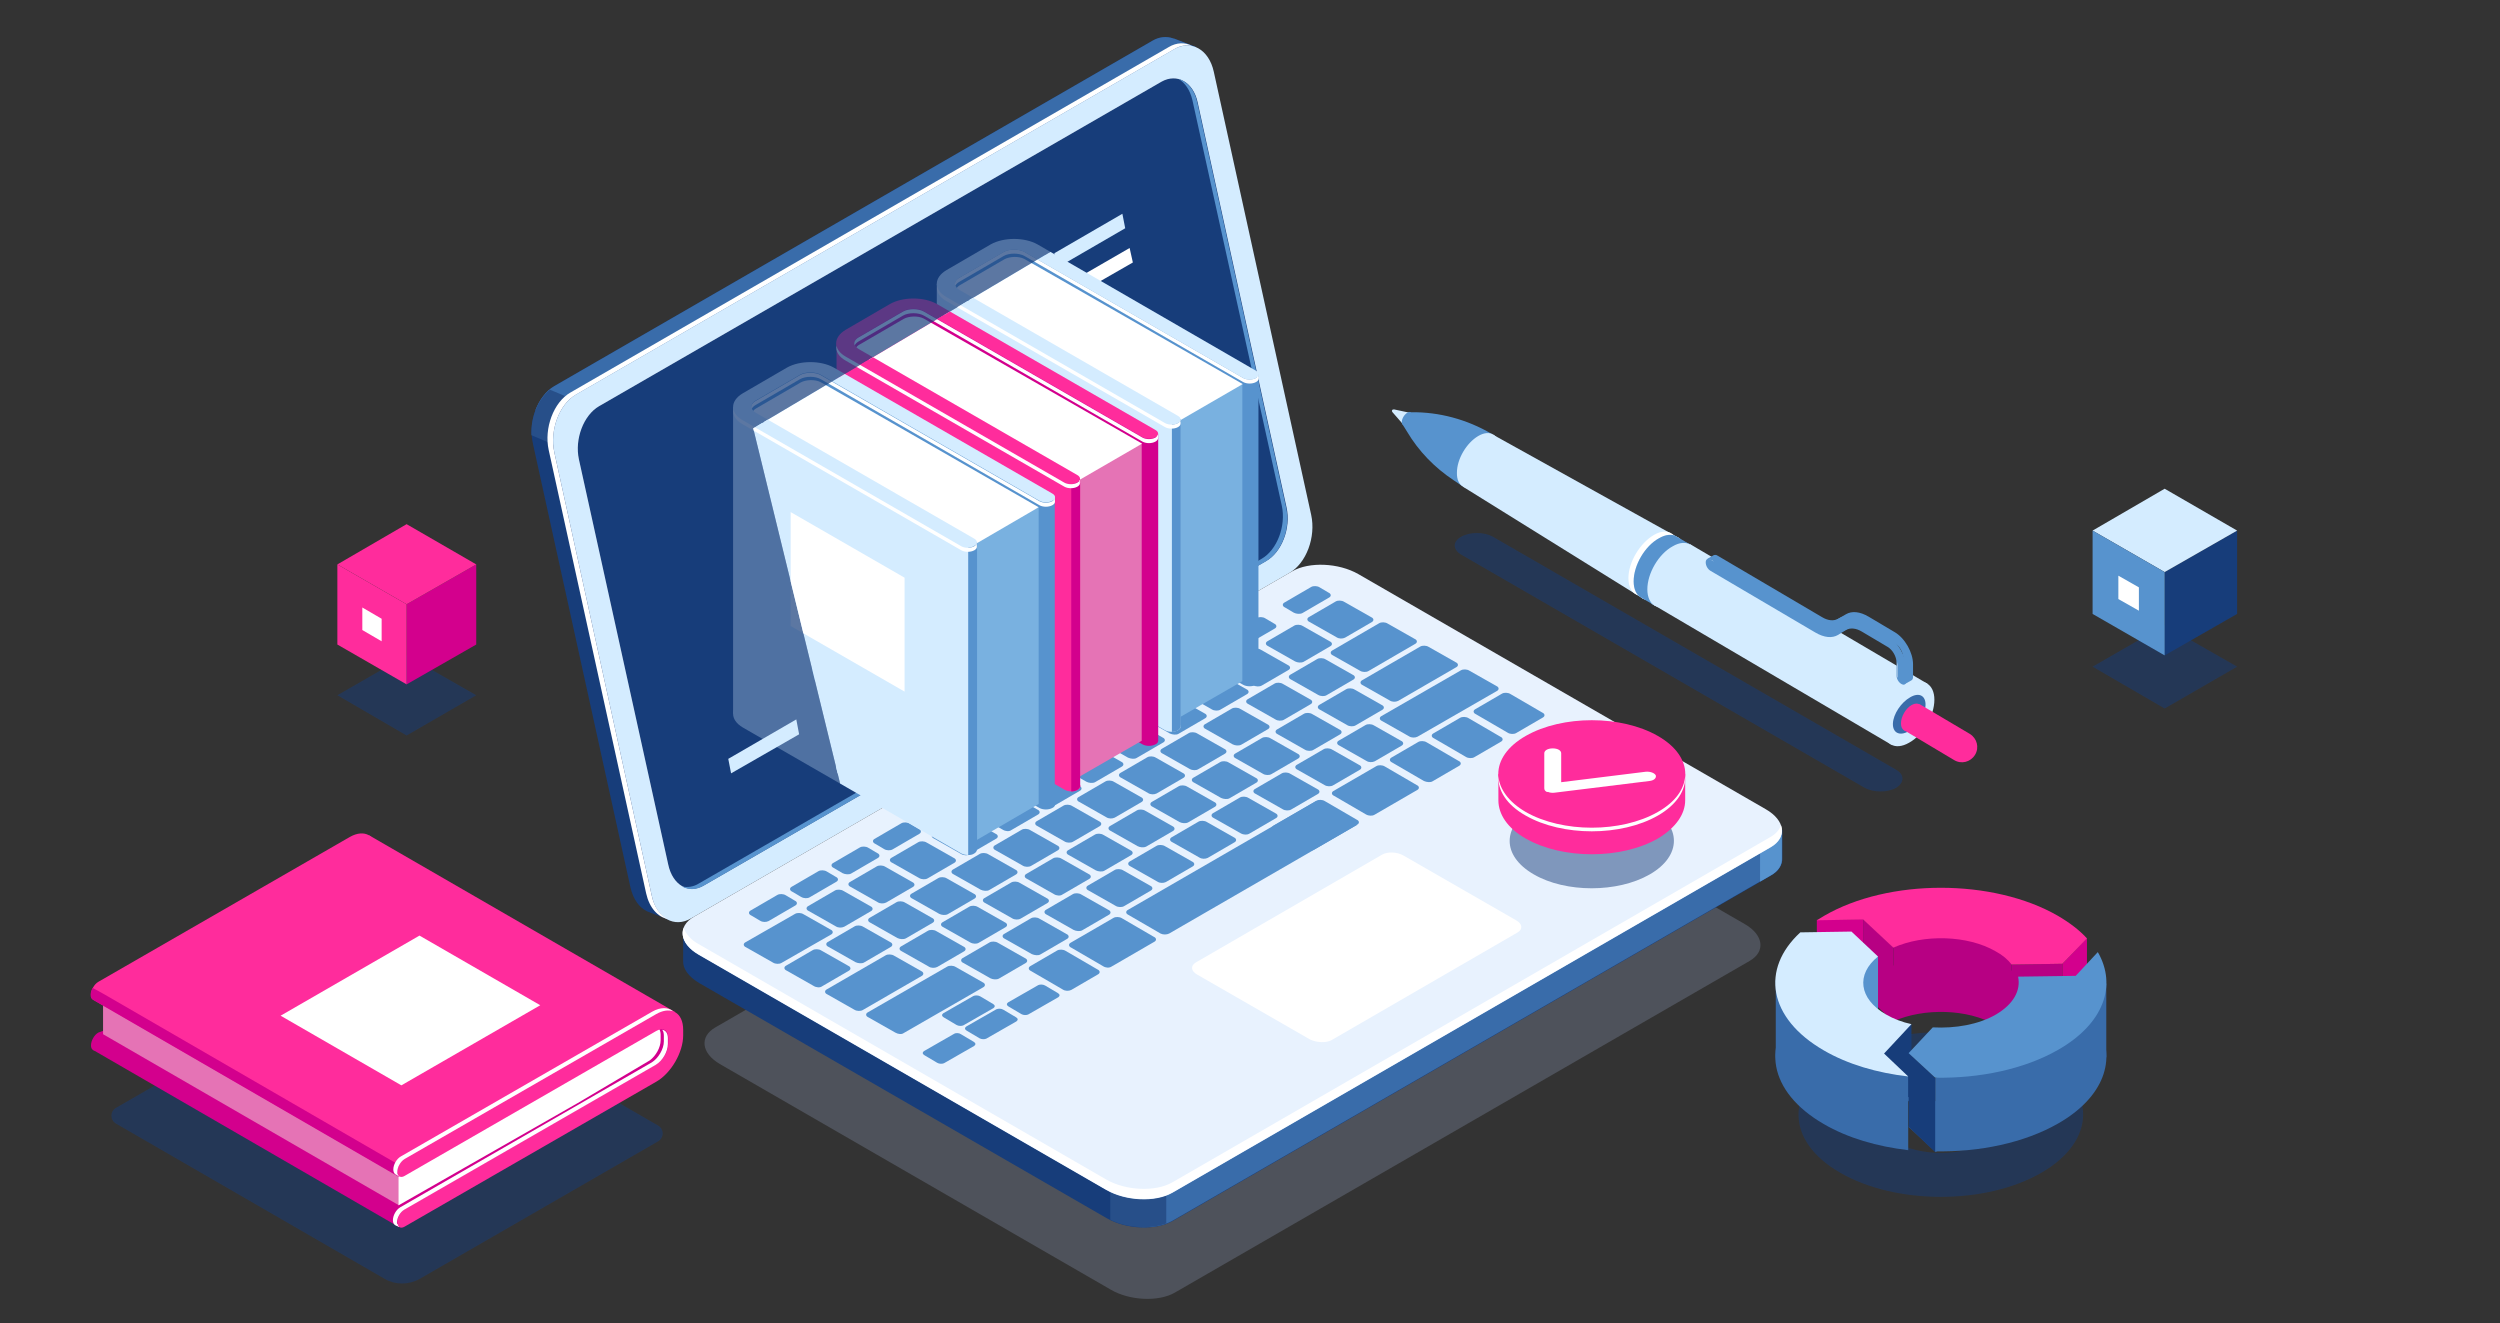 <?xml version="1.0" encoding="utf-8"?>
<!-- Generator: Adobe Illustrator 21.1.0, SVG Export Plug-In . SVG Version: 6.00 Build 0)  -->
<svg version="1.1" id="Layer_1" xmlns="http://www.w3.org/2000/svg" xmlns:xlink="http://www.w3.org/1999/xlink" x="0px" y="0px"
	 viewBox="0 0 621 328.7" style="enable-background:new 0 0 621 328.7;" xml:space="preserve">
<rect x="0" y="0" width="621" height="328.7" fill="#333333" stroke="none"/>
<style type="text/css">
	.st0{fill:url(#SVGID_1_);}
	.st1{fill:url(#SVGID_2_);}
	.st2{opacity:0.2;fill:#BDCEFA;enable-background:new    ;}
	.st3{fill:#173D7A;}
	.st4{fill:#396CAA;}
	.st5{fill:#274F89;}
	.st6{fill:#D4ECFF;}
	.st7{fill:#FFFFFF;}
	.st8{fill:#5793CE;}
	.st9{fill:#E8F2FE;}
	.st10{fill:#FF2C9C;}
	.st11{opacity:0.5;fill:#173D7A;}
	.st12{fill:#D3008D;}
	.st13{fill:#E573B5;}
	.st14{fill:#B70083;}
	.st15{opacity:0.3;}
	.st16{clip-path:url(#SVGID_4_);}
	.st17{fill:#79B1E0;}
	.st18{clip-path:url(#SVGID_6_);}
</style>
<linearGradient id="SVGID_1_" gradientUnits="userSpaceOnUse" x1="362.75" y1="641.601" x2="362.75" y2="471.511" gradientTransform="matrix(1 0 0 1 0 -202.667)">
	<stop  offset="0" style="stop-color:#DEEBFE"/>
	<stop  offset="0.6" style="stop-color:#C7D7FB"/>
	<stop  offset="0.999" style="stop-color:#BDCEFA"/>
</linearGradient>
<path class="st0" d="M362.8,345.8h-0.1H362.8C362.8,345.9,362.8,345.8,362.8,345.8z"/>
<linearGradient id="SVGID_2_" gradientUnits="userSpaceOnUse" x1="161.5" y1="564.467" x2="161.5" y2="564.467" gradientTransform="matrix(1 0 0 1 0 -202.667)">
	<stop  offset="0" style="stop-color:#FCFDFF"/>
	<stop  offset="0.291" style="stop-color:#E7F2FF"/>
	<stop  offset="0.736" style="stop-color:#CDE5FE"/>
	<stop  offset="0.999" style="stop-color:#C3E0FE"/>
</linearGradient>
<path class="st1" d="M161.5,361.8L161.5,361.8L161.5,361.8z"/>
<g>
	<path class="st2" d="M291.8,321.1l142.8-82.4c4-2.3,3.5-6.4-1.1-9.1l-97.2-56.1c-4.7-2.7-11.7-3-15.8-0.7l-142.8,82.4
		c-4,2.3-3.5,6.4,1.1,9.1l97.2,56.1C280.7,323.1,287.8,323.4,291.8,321.1z"/>
	<path class="st3" d="M137.7,95.9l148.6-85.8c1.7-1,3.5-1.1,5-0.6l0,0l0.3,0.1c0,0,0,0,0.1,0l5.4,2.1l-4.8,2.4c0,0.1,0,0.2,0.1,0.3
		l24.2,110.1c1.2,5.5-1.2,11.9-5.4,14.4l-145,83.7l0.5,6.1l-5.9-2.3c-2-0.9-3.5-3-4.2-6l-24.2-110.1
		C131.1,104.8,133.5,98.4,137.7,95.9z"/>
	<path class="st4" d="M137.7,95.9l148.6-85.8c1.7-1,3.5-1.1,5-0.6l0,0l0.3,0.1c0,0,0,0,0.1,0l5.4,2.1l-4.8,2.4c0,0.1,0,0.2,0.1,0.3
		l15.9,72.6l-72.7,56.6L133,101.9C134,99.3,135.6,97.1,137.7,95.9z"/>
	<path class="st5" d="M143.3,112.9l-11.3-4.8c-0.2-4.4,1.6-8.9,4.6-11.3l17.9,7.5L143.3,112.9z"/>
	<path class="st6" d="M171.7,228.1l148.6-85.8c4.2-2.4,6.6-8.9,5.4-14.4L301.5,17.8c-1.2-5.5-5.6-8-9.8-5.6L143.1,98
		c-4.2,2.4-6.6,8.9-5.4,14.4l24.2,110.1C163.1,228.1,167.5,230.6,171.7,228.1z"/>
	<path class="st7" d="M141.7,97.5l148.6-85.8c2-1.2,4.1-1.2,5.8-0.3c-1.4-0.3-2.9-0.1-4.4,0.8L143.1,98c-4.2,2.4-6.6,8.9-5.4,14.4
		l24.2,110.1c0.6,2.8,2.1,4.9,4,5.8c-2.5-0.5-4.6-2.8-5.4-6.4l-24.2-110.1C135.1,106.4,137.5,99.9,141.7,97.5z"/>
	<path class="st7" d="M174.9,219.9l139.7-80.6c3.8-2.2,6.1-8.1,5-13.2L297.5,25.4c-1.1-5-5.1-7.3-9-5.1l-139.7,80.6
		c-3.8,2.2-6.1,8.1-5,13.2L166,214.8C167.1,219.9,171.1,222.2,174.9,219.9z"/>
	<path class="st3" d="M174.9,219.9l139.7-80.6c3.8-2.2,6.1-8.1,5-13.2L297.5,25.4c-1.1-5-5.1-7.3-9-5.1l-139.7,80.6
		c-3.8,2.2-6.1,8.1-5,13.2L166,214.8C167.1,219.9,171.1,222.2,174.9,219.9z"/>
	<path class="st8" d="M173.7,219.4l139.7-80.6c3.8-2.2,6.1-8.1,5-13.2L296.2,24.9c-0.6-2.6-1.9-4.4-3.5-5.3c2.2,0.6,4,2.6,4.7,5.8
		l22.1,100.8c1.1,5-1.1,10.9-5,13.2l-139.7,80.6c-1.9,1.1-3.8,1.1-5.4,0.2C170.8,220.5,172.3,220.3,173.7,219.4z"/>
	<path class="st3" d="M169.7,231.9l20.3-2.7l131.1-75.7c4.2-2.4,11.5-2.1,16.4,0.7l92.9,53.6l12.3-1.6v7l0,0
		c0.1,1.6-0.8,3.2-2.8,4.3l-148.6,85.8c-4.2,2.4-11.5,2.1-16.4-0.7l-101.2-58.4c-2.7-1.6-4.1-3.6-4-5.5l0,0V231.9z"/>
	<path class="st4" d="M268.2,184l9.3-5.4h102.4l50.5,29.1l12.3-1.6v7l0,0c0.1,1.6-0.8,3.2-2.8,4.3l-148.6,85.8
		c-2.2,1.3-5.3,1.8-8.5,1.6L268.2,184z"/>
	<path class="st8" d="M437.2,206.9l5.4-0.7v7l0,0c0.1,1.6-0.8,3.2-2.8,4.3l-2.6,1.5V206.9z"/>
	<path class="st5" d="M289.7,303.9c-4,1.5-9.7,1.2-13.9-0.9v-15.5h13.9V303.9z"/>
	<path class="st9" d="M291.2,296.3l148.6-85.8c4.2-2.4,3.7-6.7-1.2-9.5l-101.2-58.4c-4.9-2.8-12.2-3.1-16.4-0.7l-148.6,85.8
		c-4.2,2.4-3.7,6.7,1.2,9.5l101.2,58.4C279.7,298.4,287,298.7,291.2,296.3z"/>
	<path class="st7" d="M173.7,234.6L274.8,293c4.9,2.8,12.2,3.1,16.4,0.7l148.6-85.8c1.4-0.8,2.2-1.8,2.6-2.9c0.7,2-0.2,4-2.6,5.4
		l-148.6,85.8c-4.2,2.4-11.5,2.1-16.4-0.7l-101.2-58.4c-3.3-1.9-4.6-4.4-3.8-6.6C170.4,232,171.6,233.5,173.7,234.6z"/>
	<g>
		<path class="st8" d="M376.6,182.1l6.7-3.9c0.5-0.3,0.5-0.9-0.2-1.2l-7.9-4.6c-0.6-0.4-1.6-0.4-2.1-0.1l-6.7,3.9
			c-0.5,0.3-0.5,0.9,0.2,1.2l7.9,4.6C375.1,182.4,376.1,182.4,376.6,182.1z"/>
		<path class="st8" d="M366.2,188.1l6.7-3.9c0.5-0.3,0.5-0.9-0.2-1.2l-7.9-4.6c-0.6-0.4-1.6-0.4-2.1-0.1l-6.7,3.9
			c-0.5,0.3-0.5,0.9,0.2,1.2l7.9,4.6C364.7,188.4,365.7,188.4,366.2,188.1z"/>
		<path class="st8" d="M355.8,194.1l6.7-3.9c0.5-0.3,0.5-0.9-0.2-1.2l-7.9-4.6c-0.6-0.4-1.6-0.4-2.1-0.1l-6.7,3.9
			c-0.5,0.3-0.5,0.9,0.2,1.2l7.9,4.6C354.4,194.3,355.3,194.4,355.8,194.1z"/>
		<path class="st8" d="M341.5,189.1l6.7-3.9c0.5-0.3,0.5-0.9-0.2-1.2l-6.7-3.8c-0.6-0.4-1.6-0.4-2.1-0.1l-6.7,3.9
			c-0.5,0.3-0.5,0.9,0.2,1.2l6.7,3.8C340,189.4,340.9,189.4,341.5,189.1z"/>
		<path class="st8" d="M331.1,195.1l6.7-3.9c0.5-0.3,0.5-0.9-0.2-1.2l-6.7-3.8c-0.6-0.4-1.6-0.4-2.1-0.1l-6.7,3.9
			c-0.5,0.3-0.5,0.9,0.2,1.2l6.7,3.8C329.6,195.4,330.6,195.4,331.1,195.1z"/>
		<path class="st8" d="M320.7,201.1l6.7-3.9c0.5-0.3,0.5-0.9-0.2-1.2l-6.7-3.8c-0.6-0.4-1.6-0.4-2.1-0.1l-6.7,3.9
			c-0.5,0.3-0.5,0.9,0.2,1.2l6.7,3.8C319.2,201.4,320.2,201.4,320.7,201.1z"/>
		<path class="st8" d="M310.3,207.1l6.7-3.9c0.5-0.3,0.5-0.9-0.2-1.2l-6.7-3.8c-0.6-0.4-1.6-0.4-2.1-0.1l-6.7,3.9
			c-0.5,0.3-0.5,0.9,0.2,1.2l6.7,3.8C308.9,207.4,309.8,207.4,310.3,207.1z"/>
		<path class="st8" d="M300,213.1l6.7-3.9c0.5-0.3,0.5-0.9-0.2-1.2l-6.7-3.8c-0.6-0.4-1.6-0.4-2.1-0.1l-6.7,3.9
			c-0.5,0.3-0.5,0.9,0.2,1.2l6.7,3.8C298.5,213.4,299.4,213.4,300,213.1z"/>
		<path class="st8" d="M289.6,219.1l6.7-3.9c0.5-0.3,0.5-0.9-0.2-1.2l-6.7-3.8c-0.6-0.4-1.6-0.4-2.1-0.1l-6.7,3.9
			c-0.5,0.3-0.5,0.9,0.2,1.2l6.7,3.8C288.1,219.4,289,219.4,289.6,219.1z"/>
		<path class="st8" d="M279.2,225.1l6.7-3.9c0.5-0.3,0.5-0.9-0.2-1.2l-6.7-3.8c-0.6-0.4-1.6-0.4-2.1-0.1l-6.7,3.9
			c-0.5,0.3-0.5,0.9,0.2,1.2l6.7,3.8C277.7,225.4,278.7,225.4,279.2,225.1z"/>
		<path class="st8" d="M268.8,231.1l6.7-3.9c0.5-0.3,0.5-0.9-0.2-1.2l-6.7-3.8c-0.6-0.4-1.6-0.4-2.1-0.1l-6.7,3.9
			c-0.5,0.3-0.5,0.9,0.2,1.2l6.7,3.8C267.3,231.3,268.3,231.4,268.8,231.1z"/>
		<path class="st8" d="M258.4,237.1l6.7-3.9c0.5-0.3,0.5-0.9-0.2-1.2l-6.7-3.8c-0.6-0.4-1.6-0.4-2.1-0.1l-6.7,3.9
			c-0.5,0.3-0.5,0.9,0.2,1.2l6.7,3.8C257,237.3,257.9,237.4,258.4,237.1z"/>
		<path class="st8" d="M248.1,243.1l6.7-3.9c0.5-0.3,0.5-0.9-0.2-1.2l-6.7-3.8c-0.6-0.4-1.6-0.4-2.1-0.1l-6.7,3.9
			c-0.5,0.3-0.5,0.9,0.2,1.2l6.7,3.8C246.6,243.3,247.5,243.4,248.1,243.1z"/>
		<path class="st8" d="M326.2,186.3l6.7-3.9c0.5-0.3,0.5-0.9-0.2-1.2l-6.7-3.8c-0.6-0.4-1.6-0.4-2.1-0.1l-6.7,3.9
			c-0.5,0.3-0.5,0.9,0.2,1.2l6.7,3.8C324.7,186.6,325.7,186.6,326.2,186.3z"/>
		<path class="st8" d="M336.7,180.2l6.7-3.9c0.5-0.3,0.5-0.9-0.2-1.2l-6.7-3.8c-0.6-0.4-1.6-0.4-2.1-0.1l-6.7,3.9
			c-0.5,0.3-0.5,0.9,0.2,1.2l6.7,3.8C335.2,180.5,336.2,180.5,336.7,180.2z"/>
		<path class="st8" d="M347.3,174.1l14.5-8.4c0.5-0.3,0.5-0.9-0.2-1.2l-6.7-3.8c-0.6-0.4-1.6-0.4-2.1-0.1l-14.5,8.4
			c-0.5,0.3-0.5,0.9,0.2,1.2l6.7,3.8C345.8,174.4,346.7,174.4,347.3,174.1z"/>
		<path class="st8" d="M339.9,166.7l11.7-6.8c0.5-0.3,0.5-0.9-0.2-1.2l-6.7-3.8c-0.6-0.4-1.6-0.4-2.1-0.1l-11.7,6.8
			c-0.5,0.3-0.5,0.9,0.2,1.2l6.7,3.8C338.4,167,339.4,167,339.9,166.7z"/>
		<path class="st8" d="M315.8,192.3l6.7-3.9c0.5-0.3,0.5-0.9-0.2-1.2l-6.7-3.8c-0.6-0.4-1.6-0.4-2.1-0.1l-6.7,3.9
			c-0.5,0.3-0.5,0.9,0.2,1.2l6.7,3.8C314.3,192.6,315.3,192.6,315.8,192.3z"/>
		<path class="st8" d="M305.4,198.3l6.7-3.9c0.5-0.3,0.5-0.9-0.2-1.2l-6.7-3.8c-0.6-0.4-1.6-0.4-2.1-0.1l-6.7,3.9
			c-0.5,0.3-0.5,0.9,0.2,1.2l6.7,3.8C303.9,198.5,304.9,198.6,305.4,198.3z"/>
		<path class="st8" d="M295.1,204.3l6.7-3.9c0.5-0.3,0.5-0.9-0.2-1.2l-6.7-3.8c-0.6-0.4-1.6-0.4-2.1-0.1l-6.7,3.9
			c-0.5,0.3-0.5,0.9,0.2,1.2l6.7,3.8C293.6,204.5,294.5,204.6,295.1,204.3z"/>
		<path class="st8" d="M284.7,210.3l6.7-3.9c0.5-0.3,0.5-0.9-0.2-1.2l-6.7-3.8c-0.6-0.4-1.6-0.4-2.1-0.1l-6.7,3.9
			c-0.5,0.3-0.5,0.9,0.2,1.2l6.7,3.8C283.2,210.5,284.1,210.6,284.7,210.3z"/>
		<path class="st8" d="M274.3,216.3l6.7-3.9c0.5-0.3,0.5-0.9-0.2-1.2l-6.7-3.8c-0.6-0.4-1.6-0.4-2.1-0.1l-6.7,3.9
			c-0.5,0.3-0.5,0.9,0.2,1.2l6.7,3.8C272.8,216.5,273.8,216.6,274.3,216.3z"/>
		<path class="st8" d="M263.9,222.2l6.7-3.9c0.5-0.3,0.5-0.9-0.2-1.2l-6.7-3.8c-0.6-0.4-1.6-0.4-2.1-0.1l-6.7,3.9
			c-0.5,0.3-0.5,0.9,0.2,1.2l6.7,3.8C262.4,222.5,263.4,222.6,263.9,222.2z"/>
		<path class="st8" d="M253.5,228.2l6.7-3.9c0.5-0.3,0.5-0.9-0.2-1.2l-6.7-3.8c-0.6-0.4-1.6-0.4-2.1-0.1l-6.7,3.9
			c-0.5,0.3-0.5,0.9,0.2,1.2l6.7,3.8C252,228.5,253,228.5,253.5,228.2z"/>
		<path class="st8" d="M243.1,234.2l6.7-3.9c0.5-0.3,0.5-0.9-0.2-1.2l-6.7-3.8c-0.6-0.4-1.6-0.4-2.1-0.1l-6.7,3.9
			c-0.5,0.3-0.5,0.9,0.2,1.2l6.7,3.8C241.7,234.5,242.6,234.5,243.1,234.2z"/>
		<path class="st8" d="M232.8,240.2l6.7-3.9c0.5-0.3,0.5-0.9-0.2-1.2l-6.7-3.8c-0.6-0.4-1.6-0.4-2.1-0.1l-6.7,3.9
			c-0.5,0.3-0.5,0.9,0.2,1.2l6.7,3.8C231.3,240.5,232.2,240.5,232.8,240.2z"/>
		<path class="st8" d="M214.3,250.9l14.7-8.5c0.5-0.3,0.5-0.9-0.2-1.2l-6.7-3.8c-0.6-0.4-1.6-0.4-2.1-0.1l-14.7,8.5
			c-0.5,0.3-0.5,0.9,0.2,1.2l6.7,3.8C212.8,251.2,213.8,251.2,214.3,250.9z"/>
		<path class="st8" d="M194.1,239.2l12.4-7.1c0.5-0.3,0.5-0.9-0.2-1.2l-6.7-3.8c-0.6-0.4-1.6-0.4-2.1-0.1l-12.4,7.1
			c-0.5,0.3-0.5,0.9,0.2,1.2l6.7,3.8C192.6,239.5,193.6,239.5,194.1,239.2z"/>
		<path class="st8" d="M297.6,191.1l6.7-3.9c0.5-0.3,0.5-0.9-0.2-1.2l-6.7-3.8c-0.6-0.4-1.6-0.4-2.1-0.1l-6.7,3.9
			c-0.5,0.3-0.5,0.9,0.2,1.2l6.7,3.8C296.2,191.4,297.1,191.4,297.6,191.1z"/>
		<path class="st8" d="M308.3,185l6.7-3.9c0.5-0.3,0.5-0.9-0.2-1.2l-6.7-3.8c-0.6-0.4-1.6-0.4-2.1-0.1l-6.7,3.9
			c-0.5,0.3-0.5,0.9,0.2,1.2l6.7,3.8C306.8,185.2,307.7,185.3,308.3,185z"/>
		<path class="st8" d="M318.9,178.8l6.7-3.9c0.5-0.3,0.5-0.9-0.2-1.2l-6.7-3.8c-0.6-0.4-1.6-0.4-2.1-0.1l-6.7,3.9
			c-0.5,0.3-0.5,0.9,0.2,1.2l6.7,3.8C317.4,179.1,318.4,179.1,318.9,178.8z"/>
		<path class="st8" d="M329.5,172.7l6.7-3.9c0.5-0.3,0.5-0.9-0.2-1.2l-6.7-3.8c-0.6-0.4-1.6-0.4-2.1-0.1l-6.7,3.9
			c-0.5,0.3-0.5,0.9,0.2,1.2l6.7,3.8C328.1,173,329,173,329.5,172.7z"/>
		<path class="st8" d="M287.3,197.1l6.7-3.9c0.5-0.3,0.5-0.9-0.2-1.2l-6.7-3.8c-0.6-0.4-1.6-0.4-2.1-0.1l-6.7,3.9
			c-0.5,0.3-0.5,0.9,0.2,1.2l6.7,3.8C285.8,197.4,286.7,197.4,287.3,197.1z"/>
		<path class="st8" d="M276.9,203.1l6.7-3.9c0.5-0.3,0.5-0.9-0.2-1.2l-6.7-3.8c-0.6-0.4-1.6-0.4-2.1-0.1l-6.7,3.9
			c-0.5,0.3-0.5,0.9,0.2,1.2l6.7,3.8C275.4,203.4,276.3,203.4,276.9,203.1z"/>
		<path class="st8" d="M266.5,209.1l6.7-3.9c0.5-0.3,0.5-0.9-0.2-1.2l-6.7-3.8c-0.6-0.4-1.6-0.4-2.1-0.1l-6.7,3.9
			c-0.5,0.3-0.5,0.9,0.2,1.2l6.7,3.8C265,209.4,266,209.4,266.5,209.1z"/>
		<path class="st8" d="M256.1,215.1l6.7-3.9c0.5-0.3,0.5-0.9-0.2-1.2l-6.7-3.8c-0.6-0.4-1.6-0.4-2.1-0.1l-6.7,3.9
			c-0.5,0.3-0.5,0.9,0.2,1.2l6.7,3.8C254.6,215.4,255.6,215.4,256.1,215.1z"/>
		<path class="st8" d="M245.7,221.1l6.7-3.9c0.5-0.3,0.5-0.9-0.2-1.2l-6.7-3.8c-0.6-0.4-1.6-0.4-2.1-0.1l-6.7,3.9
			c-0.5,0.3-0.5,0.9,0.2,1.2l6.7,3.8C244.2,221.3,245.2,221.4,245.7,221.1z"/>
		<path class="st8" d="M235.4,227.1l6.7-3.9c0.5-0.3,0.5-0.9-0.2-1.2l-6.7-3.8c-0.6-0.4-1.6-0.4-2.1-0.1l-6.7,3.9
			c-0.5,0.3-0.5,0.9,0.2,1.2l6.7,3.8C233.9,227.3,234.8,227.4,235.4,227.1z"/>
		<path class="st8" d="M225,233.1l6.7-3.9c0.5-0.3,0.5-0.9-0.2-1.2l-6.7-3.8c-0.6-0.4-1.6-0.4-2.1-0.1l-6.7,3.9
			c-0.5,0.3-0.5,0.9,0.2,1.2l6.7,3.8C223.5,233.3,224.4,233.4,225,233.1z"/>
		<path class="st8" d="M214.6,239.1l6.7-3.9c0.5-0.3,0.5-0.9-0.2-1.2l-6.7-3.8c-0.6-0.4-1.6-0.4-2.1-0.1l-6.7,3.9
			c-0.5,0.3-0.5,0.9,0.2,1.2l6.7,3.8C213.1,239.3,214.1,239.4,214.6,239.1z"/>
		<path class="st8" d="M204.2,245l6.7-3.9c0.5-0.3,0.5-0.9-0.2-1.2l-6.7-3.8c-0.6-0.4-1.6-0.4-2.1-0.1l-6.7,3.9
			c-0.5,0.3-0.5,0.9,0.2,1.2l6.7,3.8C202.7,245.3,203.7,245.4,204.2,245z"/>
		<path class="st8" d="M303.1,176.3l6.7-3.9c0.5-0.3,0.5-0.9-0.2-1.2l-6.7-3.8c-0.6-0.4-1.6-0.4-2.1-0.1l-6.7,3.9
			c-0.5,0.3-0.5,0.9,0.2,1.2l6.7,3.8C301.6,176.6,302.6,176.6,303.1,176.3z"/>
		<path class="st8" d="M313.4,170.3l6.7-3.9c0.5-0.3,0.5-0.9-0.2-1.2l-6.7-3.8c-0.6-0.4-1.6-0.4-2.1-0.1l-6.7,3.9
			c-0.5,0.3-0.5,0.9,0.2,1.2l6.7,3.8C311.9,170.6,312.9,170.6,313.4,170.3z"/>
		<path class="st8" d="M323.8,164.4l6.7-3.9c0.5-0.3,0.5-0.9-0.2-1.2l-6.7-3.8c-0.6-0.4-1.6-0.4-2.1-0.1l-6.7,3.9
			c-0.5,0.3-0.5,0.9,0.2,1.2l6.7,3.8C322.3,164.6,323.2,164.7,323.8,164.4z"/>
		<path class="st8" d="M334.1,158.4l6.7-3.9c0.5-0.3,0.5-0.9-0.2-1.2l-6.7-3.8c-0.6-0.4-1.6-0.4-2.1-0.1l-6.7,3.9
			c-0.5,0.3-0.5,0.9,0.2,1.2l6.7,3.8C332.6,158.7,333.5,158.7,334.1,158.4z"/>
		<path class="st8" d="M323.5,152.3l6.7-3.9c0.5-0.3,0.5-0.9-0.2-1.2l-2.2-1.3c-0.6-0.4-1.6-0.4-2.1-0.1l-6.7,3.9
			c-0.5,0.3-0.5,0.9,0.2,1.2l2.2,1.3C322,152.5,322.9,152.6,323.5,152.3z"/>
		<path class="st8" d="M310,160l6.7-3.9c0.5-0.3,0.5-0.9-0.2-1.2l-2.2-1.3c-0.6-0.4-1.6-0.4-2.1-0.1l-6.7,3.9
			c-0.5,0.3-0.5,0.9,0.2,1.2l2.2,1.3C308.5,160.3,309.4,160.4,310,160z"/>
		<path class="st8" d="M299.7,166l6.7-3.9c0.5-0.3,0.5-0.9-0.2-1.2l-2.2-1.3c-0.6-0.4-1.6-0.4-2.1-0.1l-6.7,3.9
			c-0.5,0.3-0.5,0.9,0.2,1.2l2.2,1.3C298.2,166.3,299.2,166.3,299.7,166z"/>
		<path class="st8" d="M289.4,171.9l6.7-3.9c0.5-0.3,0.5-0.9-0.2-1.2l-2.2-1.3c-0.6-0.4-1.6-0.4-2.1-0.1l-6.7,3.9
			c-0.5,0.3-0.5,0.9,0.2,1.2l2.2,1.3C287.9,172.2,288.9,172.2,289.4,171.9z"/>
		<path class="st8" d="M279.1,177.9l6.7-3.9c0.5-0.3,0.5-0.9-0.2-1.2l-2.2-1.3c-0.6-0.4-1.6-0.4-2.1-0.1l-6.7,3.9
			c-0.5,0.3-0.5,0.9,0.2,1.2l2.2,1.3C277.6,178.1,278.6,178.2,279.1,177.9z"/>
		<path class="st8" d="M221.7,211l6.7-3.9c0.5-0.3,0.5-0.9-0.2-1.2l-2.2-1.3c-0.6-0.4-1.6-0.4-2.1-0.1l-6.7,3.9
			c-0.5,0.3-0.5,0.9,0.2,1.2l2.2,1.3C220.2,211.3,221.2,211.3,221.7,211z"/>
		<path class="st8" d="M211.4,217l6.7-3.9c0.5-0.3,0.5-0.9-0.2-1.2l-2.2-1.3c-0.6-0.4-1.6-0.4-2.1-0.1l-6.7,3.9
			c-0.5,0.3-0.5,0.9,0.2,1.2l2.2,1.3C209.9,217.2,210.9,217.3,211.4,217z"/>
		<path class="st8" d="M201.1,222.9l6.7-3.9c0.5-0.3,0.5-0.9-0.2-1.2l-2.2-1.3c-0.6-0.4-1.6-0.4-2.1-0.1l-6.7,3.9
			c-0.5,0.3-0.5,0.9,0.2,1.2l2.2,1.3C199.7,223.2,200.6,223.2,201.1,222.9z"/>
		<path class="st8" d="M190.9,228.8l6.7-3.9c0.5-0.3,0.5-0.9-0.2-1.2l-2.2-1.3c-0.6-0.4-1.6-0.4-2.1-0.1l-6.7,3.9
			c-0.5,0.3-0.5,0.9,0.2,1.2l2.2,1.3C189.4,229.1,190.3,229.1,190.9,228.8z"/>
		<path class="st8" d="M292.7,182.3l6.7-3.9c0.5-0.3,0.5-0.9-0.2-1.2l-6.7-3.8c-0.6-0.4-1.6-0.4-2.1-0.1l-6.7,3.9
			c-0.5,0.3-0.5,0.9,0.2,1.2l6.7,3.8C291.2,182.5,292.2,182.6,292.7,182.3z"/>
		<path class="st8" d="M282.3,188.3l6.7-3.9c0.5-0.3,0.5-0.9-0.2-1.2l-6.7-3.8c-0.6-0.4-1.6-0.4-2.1-0.1l-6.7,3.9
			c-0.5,0.3-0.5,0.9,0.2,1.2l6.7,3.8C280.9,188.5,281.8,188.6,282.3,188.3z"/>
		<path class="st8" d="M272,194.3l6.7-3.9c0.5-0.3,0.5-0.9-0.2-1.2l-6.7-3.8c-0.6-0.4-1.6-0.4-2.1-0.1l-6.7,3.9
			c-0.5,0.3-0.5,0.9,0.2,1.2l6.7,3.8C270.5,194.5,271.4,194.6,272,194.3z"/>
		<path class="st8" d="M261.6,200.3l6.7-3.9c0.5-0.3,0.5-0.9-0.2-1.2l-6.7-3.8c-0.6-0.4-1.6-0.4-2.1-0.1l-6.7,3.9
			c-0.5,0.3-0.5,0.9,0.2,1.2l6.7,3.8C260.1,200.5,261,200.6,261.6,200.3z"/>
		<path class="st8" d="M251.2,206.2l6.7-3.9c0.5-0.3,0.5-0.9-0.2-1.2l-6.7-3.8c-0.6-0.4-1.6-0.4-2.1-0.1l-6.7,3.9
			c-0.5,0.3-0.5,0.9,0.2,1.2l6.7,3.8C249.7,206.5,250.7,206.6,251.2,206.2z"/>
		<path class="st8" d="M240.8,212.2l6.7-3.9c0.5-0.3,0.5-0.9-0.2-1.2l-6.7-3.8c-0.6-0.4-1.6-0.4-2.1-0.1l-6.7,3.9
			c-0.5,0.3-0.5,0.9,0.2,1.2l6.7,3.8C239.3,212.5,240.3,212.6,240.8,212.2z"/>
		<path class="st8" d="M230.4,218.2l6.7-3.9c0.5-0.3,0.5-0.9-0.2-1.2l-6.7-3.8c-0.6-0.4-1.6-0.4-2.1-0.1l-6.7,3.9
			c-0.5,0.3-0.5,0.9,0.2,1.2l6.7,3.8C229,218.5,229.9,218.5,230.4,218.2z"/>
		<path class="st8" d="M220.1,224.2l6.7-3.9c0.5-0.3,0.5-0.9-0.2-1.2l-6.7-3.8c-0.6-0.4-1.6-0.4-2.1-0.1l-6.7,3.9
			c-0.5,0.3-0.5,0.9,0.2,1.2l6.7,3.8C218.6,224.5,219.5,224.5,220.1,224.2z"/>
		<path class="st8" d="M209.7,230.2l6.7-3.9c0.5-0.3,0.5-0.9-0.2-1.2l-6.7-3.8c-0.6-0.4-1.6-0.4-2.1-0.1l-6.7,3.9
			c-0.5,0.3-0.5,0.9,0.2,1.2l6.7,3.8C208.2,230.5,209.1,230.5,209.7,230.2z"/>
		<path class="st8" d="M352.1,183l19.8-11.4c0.5-0.3,0.5-0.9-0.2-1.2l-6.7-3.8c-0.6-0.4-1.6-0.4-2.1-0.1l-19.8,11.4
			c-0.5,0.3-0.5,0.9,0.2,1.2l6.7,3.8C350.6,183.3,351.5,183.3,352.1,183z"/>
		<path class="st8" d="M224.5,256.6l19.8-11.4c0.5-0.3,0.5-0.9-0.2-1.2l-6.7-3.8c-0.6-0.4-1.6-0.4-2.1-0.1l-19.8,11.4
			c-0.5,0.3-0.5,0.9,0.2,1.2l6.7,3.8C223.1,256.9,224,257,224.5,256.6z"/>
		<path class="st8" d="M266.1,245.9l6.7-3.9c0.5-0.3,0.5-0.9-0.2-1.2l-7.9-4.6c-0.6-0.4-1.6-0.4-2.1-0.1l-6.7,3.9
			c-0.5,0.3-0.5,0.9,0.2,1.2l7.9,4.6C264.6,246.2,265.5,246.2,266.1,245.9z"/>
		<path class="st8" d="M341.4,202.4l10.7-6.2c0.5-0.3,0.5-0.9-0.2-1.2l-7.9-4.6c-0.6-0.4-1.6-0.4-2.1-0.1l-10.7,6.2
			c-0.5,0.3-0.5,0.9,0.2,1.2l7.9,4.6C340,202.7,340.9,202.7,341.4,202.4z"/>
		<path class="st8" d="M276.1,240.1l10.7-6.2c0.5-0.3,0.5-0.9-0.2-1.2l-7.9-4.6c-0.6-0.4-1.6-0.4-2.1-0.1l-10.7,6.2
			c-0.5,0.3-0.5,0.9,0.2,1.2l7.9,4.6C274.6,240.4,275.5,240.5,276.1,240.1z"/>
		<path class="st8" d="M326.5,211l10.7-6.2c0.5-0.3,0.5-0.9-0.2-1.2l-7.9-4.6c-0.6-0.4-1.6-0.4-2.1-0.1l-10.7,6.2
			c-0.5,0.3-0.5,0.9,0.2,1.2l7.9,4.6C325,211.3,325.9,211.4,326.5,211z"/>
		<path class="st8" d="M326.9,199l-46.7,27c-0.6,0.3-0.6,0.9,0,1.2l8.1,4.7c0.6,0.3,1.5,0.3,2.1,0l46.7-27L326.9,199z"/>
		<path class="st8" d="M237,256.8l-7.5,4.3c-0.4,0.3-0.4,0.7,0.1,1l3.2,1.9c0.5,0.3,1.3,0.3,1.7,0.1l7.5-4.3c0.4-0.3,0.4-0.7-0.1-1
			l-3.2-1.9C238.3,256.6,237.5,256.5,237,256.8z"/>
		<path class="st8" d="M247.5,250.7l-7.5,4.3c-0.4,0.3-0.4,0.7,0.1,1l3.2,1.9c0.5,0.3,1.3,0.3,1.7,0.1l7.5-4.3
			c0.4-0.3,0.4-0.7-0.1-1l-3.2-1.9C248.7,250.5,248,250.5,247.5,250.7z"/>
		<path class="st8" d="M257.9,244.7l-7.5,4.3c-0.4,0.3-0.4,0.7,0.1,1l3.2,1.9c0.5,0.3,1.3,0.3,1.7,0.1l7.5-4.3
			c0.4-0.3,0.4-0.7-0.1-1l-3.2-1.9C259.1,244.5,258.3,244.5,257.9,244.7z"/>
		<path class="st8" d="M241.8,247.4l-7.5,4.3c-0.4,0.3-0.4,0.7,0.1,1l3.2,1.9c0.5,0.3,1.3,0.3,1.7,0.1l7.5-4.3
			c0.4-0.3,0.4-0.7-0.1-1l-3.2-1.9C243,247.2,242.2,247.2,241.8,247.4z"/>
	</g>
	<g>
		<polygon class="st6" points="200.8,130.5 256.7,98.2 256,94.6 200.1,126.9 		"/>
		<polygon class="st6" points="220.8,136.6 259.8,114.1 259.1,110.5 220.1,133 		"/>
		<polygon class="st7" points="224.5,125.6 258.3,106.1 257.5,102.5 223.8,122 		"/>
		<polygon class="st10" points="202.3,138.4 219.2,128.7 218.5,125 201.6,134.8 		"/>
		<polygon class="st6" points="262.6,66.5 279.5,56.7 278.8,53.1 261.9,62.9 		"/>
		<polygon class="st7" points="264.5,74.9 281.4,65.2 280.6,61.6 263.8,71.3 		"/>
		<polygon class="st6" points="181.6,192.1 198.5,182.4 197.8,178.7 180.9,188.5 		"/>
		<polygon class="st6" points="268.1,91.8 285,82.1 284.3,78.5 267.4,88.2 		"/>
	</g>
	<g>
		<path class="st10" d="M231.7,94.5c0.5,1.2,1.9,1.6,3,0.9c1.1-0.7,1.6-2.1,1.1-3.3c-0.5-1.2-1.9-1.6-3-0.9
			C231.6,91.8,231.1,93.3,231.7,94.5z"/>
		<path class="st7" d="M224.4,98.7c0.5,1.2,1.9,1.6,3,0.9s1.6-2.1,1.1-3.3c-0.5-1.2-1.9-1.6-3-0.9C224.3,96,223.8,97.5,224.4,98.7z"
			/>
		<path class="st6" d="M217.1,102.9c0.5,1.2,1.9,1.6,3,0.9c1.1-0.7,1.6-2.1,1.1-3.3c-0.5-1.2-1.9-1.6-3-0.9
			C217.1,100.2,216.6,101.7,217.1,102.9z"/>
		<path class="st10" d="M209.8,107c0.5,1.2,1.9,1.6,3,0.9c1.1-0.7,1.6-2.1,1.1-3.3c-0.5-1.2-1.9-1.6-3-0.9
			C209.8,104.4,209.3,105.9,209.8,107z"/>
	</g>
	<path class="st7" d="M330.7,258.4l46.3-26.8c1.3-0.8,1.2-2.1-0.4-3l-28-16.1c-1.6-0.9-3.9-1-5.3-0.2l-46.3,26.8
		c-1.3,0.8-1.2,2.1,0.4,3l28,16.1C327,259,329.4,259.1,330.7,258.4z"/>
</g>
<g>
	<path class="st11" d="M363,133.3c2.1-1.2,5.6-1.2,7.8,0L471,191.2c2.1,1.2,2.1,3.2,0,4.5c-2.1,1.2-5.6,1.2-7.8,0L363,137.8
		C360.8,136.5,360.8,134.5,363,133.3z"/>
	<g>
		<g>
			<path class="st6" d="M345.8,101.9L345.8,101.9c0.1-0.2,0.3-0.2,0.5-0.2l6.1,1.3l-2.4,4.1l-4.1-4.7
				C345.8,102.3,345.7,102.1,345.8,101.9z"/>
			<g>
				<path class="st8" d="M348.2,104.9c0-0.9,0.6-1.9,1.4-2.4c0.4-0.2,0.7-0.2,0.9-0.1c7-0.1,13.9,1.8,19.9,5.3l0.4,0.3l-7.5,12.8
					l-2.2-1.5c-4.7-3.1-8.7-7.2-11.6-12.1l-1-1.6C348.4,105.6,348.2,105.3,348.2,104.9z"/>
				<path class="st6" d="M361.9,117.4c0-3.4,2.4-7.4,5.3-9.1c2.9-1.7,5.3-0.3,5.2,3.1c0,3.4-2.4,7.4-5.3,9.1
					C364.2,122.2,361.8,120.8,361.9,117.4z"/>
				<polygon class="st6" points="408.1,148.7 363.4,120.9 370.9,108 417,133.6 				"/>
				<path class="st6" d="M406.3,144.7c0-4,2.8-8.8,6.3-10.7c3.4-2,6.2-0.3,6.2,3.6c0,4-2.8,8.8-6.3,10.7
					C409,150.3,406.3,148.6,406.3,144.7z"/>
			</g>
			<g>
				<path class="st6" d="M408.8,146.2c0-4,2.8-8.8,6.3-10.7c3.4-2,6.2-0.3,6.2,3.6c0,4-2.8,8.8-6.3,10.7
					C411.6,151.8,408.8,150.1,408.8,146.2z"/>
				
					<rect x="435.9" y="125.7" transform="matrix(0.507 -0.862 0.862 0.507 81.38 462.259)" class="st6" width="17.6" height="68.6"/>
				<path class="st6" d="M468,180.9c0-4,2.8-8.8,6.3-10.7c3.4-2,6.2-0.3,6.2,3.6c0,4-2.8,8.8-6.3,10.7
					C470.7,186.5,467.9,184.9,468,180.9z"/>
				<path class="st4" d="M470.2,179.7c0.1-2.3,2-5.2,4.3-6.5c2.2-1.3,3.9-0.4,3.8,2c-0.1,2.3-2,5.2-4.3,6.5
					C471.8,182.9,470.1,182,470.2,179.7z"/>
			</g>
			<g>
				<path class="st7" d="M405.8,144.4c0-4,2.8-8.8,6.3-10.7c1.4-0.8,2.7-1,3.7-0.7c-1.1-1.2-3-1.3-5-0.1c-3.4,2-6.3,6.7-6.3,10.7
					c0,2.4,1,3.9,2.5,4.3C406.3,147.2,405.8,146,405.8,144.4z"/>
				<path class="st8" d="M405.8,144.4c0-4,2.8-8.8,6.3-10.7c1.7-1,3.3-1.1,4.4-0.4l3.4,2l-1.6,2.7c-0.3,3.6-2.7,7.7-5.7,9.7
					l-1.6,2.7l-3.4-2l0,0C406.5,147.8,405.8,146.4,405.8,144.4z"/>
				<path class="st6" d="M409.2,146.4c0-4,2.8-8.8,6.3-10.7c3.4-2,6.2-0.3,6.2,3.6c0,4-2.8,8.8-6.3,10.7
					C411.9,152,409.2,150.3,409.2,146.4z"/>
			</g>
			<g>
				<path class="st10" d="M473,181.4l3.8-6.5l12.5,7.4c1.8,1.1,2.4,3.4,1.3,5.2l0,0c-1.1,1.8-3.4,2.4-5.2,1.3L473,181.4z"/>
				<path class="st10" d="M472.2,179.7c0-1.7,1.2-3.8,2.7-4.6s2.7-0.1,2.7,1.6c0,1.7-1.2,3.8-2.7,4.6
					C473.4,182.1,472.2,181.4,472.2,179.7z"/>
			</g>
			<g>
				<path class="st8" d="M458.3,156.6l1.9-1.1c1.1-0.6,2.5-0.5,4,0.4l6.4,3.8c1.2,0.7,2.2,2.4,2.2,3.9l0,3.2c0,0.5,0.3,1.2,0.6,1.6
					l-0.2,1.5l1.6-0.9l0,0c0.2-0.1,0.4-0.4,0.4-0.8l0-3.2c0-2.9-2-6.5-4.6-8l-6.4-3.8c-2.2-1.3-4.2-1.5-5.7-0.6l-1.9,1.1
					c-1.1,0.6-2.5,0.5-4-0.4l-26-15.3c-0.3-0.2-0.6-0.2-0.9-0.1l0,0l-1.6,0.9l1.4,0.5c0.2,0.6,0.6,1.1,1.1,1.4l26,15.3
					C454.7,157.3,456.8,157.5,458.3,156.6z"/>
				<path class="st8" d="M458.5,156.5c1.1-0.6,2.5-0.5,4,0.4l6.4,3.8c1.2,0.7,2.2,2.4,2.2,3.9l0,3.2c0,0.8,0.5,1.7,1.2,2.1
					c0.7,0.4,1.2,0.1,1.2-0.7l0-3.2c0-2.9-2-6.5-4.6-8l-6.4-3.8c-2.2-1.3-4.2-1.5-5.7-0.6l-1.9,1.1c-1.1,0.6-2.5,0.5-4-0.4l-26-15.3
					c-0.7-0.4-1.2-0.1-1.2,0.7c0,0.8,0.5,1.7,1.2,2.1l26,15.3c2.2,1.3,4.2,1.5,5.7,0.6L458.5,156.5z"/>
				<g>
					<path class="st7" d="M471.3,165.1l0,3.2c0,0,0,0,0,0.1c-0.1-0.2-0.1-0.4-0.1-0.6l0-3.2c0-0.1,0-0.2,0-0.3
						C471.2,164.6,471.3,164.8,471.3,165.1z"/>
				</g>
			</g>
		</g>
	</g>
</g>
<g>
	<g>
		<path class="st11" d="M409.8,217.2c-8,4.6-20.9,4.6-28.8,0c-8-4.6-8-12,0-16.6c8-4.6,20.9-4.6,28.8,0
			C417.8,205.1,417.8,212.6,409.8,217.2z"/>
		<path class="st10" d="M418.6,198.8v-6.5h-1.2c-1.1-1.9-2.9-3.7-5.6-5.2c-9.1-5.2-23.7-5.2-32.8,0c-2.6,1.5-4.5,3.3-5.6,5.2h-1.2
			v6.5h0c0,3.4,2.2,6.9,6.8,9.5c9.1,5.2,23.7,5.2,32.8,0C416.3,205.6,418.6,202.2,418.6,198.8z"/>
		<path class="st10" d="M411.8,201.7c-9.1,5.2-23.7,5.2-32.8,0c-9.1-5.2-9.1-13.7,0-18.9c9.1-5.2,23.7-5.2,32.8,0
			C420.9,188,420.9,196.5,411.8,201.7z"/>
		<path class="st7" d="M411.8,201.7c-9.1,5.2-23.7,5.2-32.8,0c-4.3-2.5-6.6-5.8-6.8-9c-0.2,3.6,2,7.2,6.8,9.9
			c9.1,5.2,23.7,5.2,32.8,0c4.7-2.7,7-6.3,6.8-9.9C418.4,196,416.2,199.2,411.8,201.7z"/>
	</g>
	<g>
		<path class="st7" d="M384.2,196.7c-0.4-0.2-0.6-0.5-0.6-0.9l0-8.7c0-0.7,0.9-1.2,2.1-1.2c1.2,0,2.1,0.5,2.1,1.2l0,7.2l21-2.6
			c1.1-0.1,2.2,0.3,2.5,0.9c0.2,0.7-0.5,1.3-1.6,1.4l-23.5,2.9c-0.6,0.1-1.3,0-1.7-0.2C384.3,196.8,384.3,196.7,384.2,196.7z"/>
	</g>
</g>
<g>
	<g>
		<polygon class="st11" points="101,182.7 83.8,172.7 101,162.8 118.3,172.7 		"/>
		<polygon class="st12" points="118.3,160.1 101,170 101,150.1 118.3,140.2 		"/>
		<polygon class="st10" points="101,150.1 83.8,140.2 101,130.2 118.3,140.2 		"/>
		<polygon class="st10" points="101,170 83.8,160.1 83.8,140.2 101,150.1 		"/>
	</g>
	<polygon class="st7" points="94.8,159.3 90,156.5 90,150.9 94.8,153.7 	"/>
</g>
<g>
	<g>
		<polygon class="st11" points="537.7,176 519.8,165.6 537.7,155.3 555.7,165.6 		"/>
		<polygon class="st3" points="555.7,152.5 537.7,162.8 537.7,142.1 555.7,131.8 		"/>
		<polygon class="st6" points="537.7,142.1 519.8,131.8 537.7,121.4 555.7,131.8 		"/>
		<polygon class="st8" points="537.7,162.8 519.8,152.5 519.8,131.8 537.7,142.1 		"/>
	</g>
	<polygon class="st7" points="531.3,151.7 526.2,148.8 526.2,143 531.3,145.9 	"/>
</g>
<path class="st11" d="M95.6,317.7l-66.8-38.6c-1.5-0.9-1.5-3,0-3.9l63.6-36.7l71.1,41.1c1.5,0.9,1.5,3,0,3.9l-59.3,34.2
	C101.5,319.2,98.2,319.2,95.6,317.7z"/>
<g>
	<g>
		<path class="st10" d="M93.6,211.8c0-4.2-3-6-6.7-3.9l-62.5,36c-1,0.6-1.8,2-1.8,3.2s0.8,1.6,1.8,1.1l62.5-36c1.7-1,3-0.2,3,1.7
			l0,7c1.2-0.1,2.4-0.1,3.7-0.1L93.6,211.8z"/>
		<path class="st12" d="M24.4,260.7l62.5-22.8c3.7-2.1,6.7-7.3,6.7-11.5l0-5.6c-1.2,0-2.4,0-3.7,0.1l0,7.6c0,1.9-1.4,4.2-3,5.2
			l-62.5,22.8c-1,0.6-1.8,2-1.8,3.2C22.6,260.8,23.4,261.3,24.4,260.7z"/>
	</g>
	<polygon class="st12" points="23.1,260.8 99.1,304.8 163.5,266.4 168.6,258.8 168.1,261.5 166.7,254.4 47.2,259 26.1,257.6 	"/>
	<polygon class="st13" points="25.6,247.5 25.6,256.9 99.1,299.4 101.1,290.5 	"/>
	<polygon class="st10" points="167.7,251.4 91.7,207.5 23.3,247.3 23.1,248.3 99.2,292.3 	"/>
	<g>
		<path class="st7" d="M143.5,274l17.9-10.6c1.5-1.1,2.7-3.2,2.7-5l0-1.4c0-1.1-0.5-1.9-1.2-2.1l-35.1,19.6L99,289.9l0,9.5
			L143.5,274z"/>
	</g>
	<path class="st12" d="M101.6,290.8l-75.5-43.7l-1.6-0.9l-1.5-0.8c-0.3,0.5-0.5,1.2-0.5,1.7c0,0.6,0.2,1,0.5,1.2l0,0l0,0l0,0l76,44
		L101.6,290.8z"/>
	<polygon class="st7" points="98.2,304.3 99.1,304.8 99.3,304.5 98.7,304 	"/>
	<polygon class="st7" points="98.2,291.7 99.2,292.3 98.9,291.7 	"/>
	<g>
		<path class="st10" d="M100.5,287.9l62.5-36c3.7-2.1,6.7-0.4,6.7,3.9l0,1.4c0,4.2-3,9.4-6.7,11.5l-62.5,36c-1,0.6-1.8,0.1-1.8-1.1
			c0-1.2,0.8-2.6,1.8-3.2l62.5-36c1.7-1,3-3.3,3-5.2l0-1.4c0-1.9-1.3-2.7-3-1.7l-62.5,36c-1,0.6-1.8,0.1-1.8-1.1
			C98.7,289.9,99.5,288.5,100.5,287.9z"/>
	</g>
	<g>
		<path class="st7" d="M98.6,303.7c0-1.2,0.8-2.6,1.8-3.2l62.5-36c1.7-1,3-3.3,3-5.2l0-1.4c0-1.3-0.6-2-1.4-2.1
			c0.3,0.4,0.4,0.9,0.4,1.5l0,1.4c0,1.9-1.4,4.2-3,5.2l-62.5,36c-1,0.6-1.8,2-1.8,3.2c0,0.9,0.5,1.4,1.1,1.3
			C98.7,304.2,98.6,303.9,98.6,303.7z"/>
		<path class="st7" d="M98.7,291.1c0-1.2,0.8-2.6,1.8-3.2l62.5-36c1.6-0.9,3-1.1,4.2-0.7c-1.2-1-3.1-1.1-5.2,0.1l-62.5,36
			c-1,0.6-1.8,2-1.8,3.2c0,0.9,0.5,1.4,1.1,1.3C98.7,291.6,98.7,291.4,98.7,291.1z"/>
	</g>
	<polygon class="st7" points="69.7,252.3 104.2,232.4 134.2,249.7 99.7,269.6 	"/>
</g>
<g>
	<path class="st11" d="M457.1,291.3c13.8,8,36.2,8,50,0c13.8-8,13.8-20.9,0-28.9c-13.8-8-36.2-8-50,0
		C443.3,270.4,443.3,283.4,457.1,291.3z M470.6,270.3c6.3-3.7,16.6-3.7,23,0c6.3,3.7,6.3,9.6,0,13.3c-6.3,3.7-16.6,3.7-23,0
		C464.3,279.9,464.3,273.9,470.6,270.3z"/>
	<g>
		<g>
			<path class="st14" d="M512.3,257.7l-12.6,0.2c-0.9-1.2-2.3-2.4-4-3.3c-6.9-4-17.8-4.3-25.4-0.9l-7.5-7l-11.5,0.2
				c0.6-0.4,1.2-0.7,1.8-1.1c16-9.3,42-9.3,58.1,0c2.9,1.7,5.4,3.6,7.2,5.6L512.3,257.7z"/>
			<polygon class="st12" points="451.3,228.5 451.3,246.8 462.8,246.6 462.8,228.3 			"/>
			<polygon class="st14" points="470.3,235.3 470.3,253.7 462.8,246.6 462.8,228.3 			"/>
			<path class="st14" d="M499.7,239.6v18.3l-16.6-13.5l-12.8,9.2v-18.3l11.8-5.7c0,0,16.2,5,17.1,5.2
				C500,235,499.7,239.6,499.7,239.6z"/>
			<polygon class="st14" points="512.3,239.4 512.3,257.7 499.7,257.9 499.7,239.6 			"/>
			<polygon class="st12" points="518.4,233 518.4,251.3 512.3,257.7 512.3,239.4 			"/>
			<path class="st10" d="M512.3,239.4l-12.6,0.2c-0.9-1.2-2.3-2.4-4-3.3c-6.9-4-17.8-4.3-25.4-0.9l-7.5-7l-11.5,0.2
				c0.6-0.4,1.2-0.7,1.8-1.1c16-9.3,42-9.3,58.1,0c2.9,1.7,5.4,3.6,7.2,5.6L512.3,239.4z"/>
		</g>
		<g>
			<path class="st8" d="M466.5,237.6v16.8l-10.9-2.6c0,0,0.6-9.9,0.9-10.1C456.7,241.4,466.5,237.6,466.5,237.6z"/>
			<g>
				<path class="st3" d="M474.8,254.4v18.3l-1.2,1.3l-7.7-4.4c0,0,1.2-14,1.3-14.3C467.4,255,474.8,254.4,474.8,254.4z"/>
				<path class="st4" d="M459.9,249.7l6.6,6.2c-5.5,4.4-4.8,10.5,2,14.4c1.9,1.1,4,1.9,6.3,2.4L468,280l6,5.7c-7.7-0.9-15-3-21-6.5
					c-13.8-8-15.7-20.2-5.8-29.3L459.9,249.7z"/>
				<polygon class="st4" points="474,267.4 474,285.7 459.1,279.9 441.1,262.7 441.1,243.3 460.2,258.4 				"/>
				<path class="st6" d="M459.9,231.4l6.6,6.2c-5.5,4.4-4.8,10.5,2,14.4c1.9,1.1,4,1.9,6.3,2.4l-6.8,7.3l6,5.7c-7.7-0.9-15-3-21-6.5
					c-13.8-8-15.7-20.2-5.8-29.3L459.9,231.4z"/>
			</g>
		</g>
		<g>
			<path class="st4" d="M474.1,279.9l6-6.4c5.6,0.3,11.4-0.7,15.7-3.2c4.4-2.6,6.2-6,5.5-9.4l14.3-0.2l5.5-5.9
				c4.8,8.3,1.5,17.8-9.9,24.3c-8.4,4.8-19.5,7.1-30.5,6.9L474.1,279.9z"/>
			<polygon class="st4" points="480.7,267.8 480.7,286.2 523.2,262.6 523.2,244.3 517,246.8 			"/>
			<polygon class="st3" points="474.1,261.6 474.1,279.9 480.7,286.2 480.7,267.8 			"/>
			<path class="st8" d="M474.1,261.6l6-6.4c5.6,0.3,11.4-0.7,15.7-3.2c4.4-2.6,6.2-6,5.5-9.4l14.3-0.2l5.5-5.9
				c4.8,8.3,1.5,17.8-9.9,24.3c-8.4,4.8-19.5,7.1-30.5,6.9L474.1,261.6z"/>
		</g>
	</g>
</g>
<g>
	<g class="st15">
		<defs>
			<path id="SVGID_3_" class="st15" d="M209.8,199.2l-22.7-92.8L273,55.4l-49.6-22.9l-63.8,24.6c0,0-0.4,112.4,0,113.5
				c0.4,1.1,23.6,38.8,23.6,38.8L209.8,199.2z"/>
		</defs>
		<clipPath id="SVGID_4_">
			<use xlink:href="#SVGID_3_"  style="overflow:visible;"/>
		</clipPath>
		<g class="st16">
			<g>
				<g>
					<path class="st6" d="M235.1,143.4c-3.2,1.8-3.2,4.8,0,6.7l54.3,31.3c0.9,0.5,2.3,0.5,3.2,0c0.9-0.5,0.9-1.3,0-1.8l-54.3-31.3
						c-1.4-0.8-1.4-2.2,0-3l5.3-3c-0.6-0.9-1.1-1.8-1.6-2.7L235.1,143.4z"/>
					<path class="st8" d="M312,168.4L257.7,137c-3.2-1.8-8.4-1.8-11.6,0l-4.2,2.4c0.5,0.9,1,1.8,1.6,2.7l5.8-3.3
						c1.4-0.8,3.8-0.8,5.2,0l54.3,31.3c0.9,0.5,2.3,0.5,3.2,0C312.9,169.7,312.9,168.9,312,168.4z"/>
				</g>
				<polygon class="st8" points="312.6,169.4 312.6,93 255.8,61.3 247.8,60.8 240.1,65.8 235.4,69.9 290.8,157.8 308.9,168.4 				
					"/>
				<polygon class="st17" points="291.6,179 308.6,169.2 308.6,95.4 291.1,103.6 				"/>
				<polygon class="st6" points="232.7,70.5 232.7,146.7 292.4,180.8 293.2,180.5 293.2,104.2 				"/>
				<g>
					<path class="st7" d="M266.3,71.1l-11.9-6.8c-1.4-0.7-3.6-0.6-4.9,0.1l-11,6.4c-0.9,0.5-1.2,1.2-1,1.8l30,17.9l24.1,14.8
						l17.1-9.9L266.3,71.1z"/>
				</g>
				<path class="st8" d="M291.1,103v75.7v1.6v1.5c0.5,0,1.1-0.1,1.5-0.4c0.4-0.2,0.6-0.6,0.7-0.9l0,0v0v0v-76.3L291.1,103z"/>
				<polygon class="st7" points="312.6,94 312.6,93 312.3,93 312.2,93.7 				"/>
				<polygon class="st7" points="293.2,105.2 293.2,104.2 292.9,104.6 				"/>
				<g>
					<path class="st6" d="M289.4,105.1l-54.3-31.3c-3.2-1.8-3.2-4.8,0-6.7l11-6.4c3.2-1.8,8.4-1.8,11.6,0L312,92.1
						c0.9,0.5,0.9,1.3,0,1.8c-0.9,0.5-2.3,0.5-3.2,0l-54.3-31.3c-1.4-0.8-3.8-0.8-5.2,0l-11,6.4c-1.4,0.8-1.4,2.2,0,3l54.3,31.3
						c0.9,0.5,0.9,1.3,0,1.8C291.7,105.6,290.3,105.6,289.4,105.1z"/>
				</g>
				<polygon class="st7" points="275.2,141.2 247,125 247,96.7 275.2,113 				"/>
				<g>
					<path class="st7" d="M312,93.9c-0.9,0.5-2.3,0.5-3.2,0l-54.3-31.3c-1.4-0.8-3.8-0.8-5.2,0l-11,6.4c-0.9,0.5-1.3,1.3-1,2
						c0.2-0.4,0.5-0.7,1-1l11-6.4c1.4-0.8,3.8-0.8,5.2,0l54.3,31.3c0.9,0.5,2.3,0.5,3.2,0c0.7-0.4,0.8-0.9,0.5-1.4
						C312.4,93.6,312.2,93.8,312,93.9z"/>
					<path class="st7" d="M292.6,105.1c-0.9,0.5-2.3,0.5-3.2,0l-54.3-31.3c-1.4-0.8-2.2-1.8-2.3-2.8c-0.3,1.4,0.5,2.8,2.3,3.8
						l54.3,31.3c0.9,0.5,2.3,0.5,3.2,0c0.7-0.4,0.8-0.9,0.5-1.4C292.9,104.9,292.8,105,292.6,105.1z"/>
				</g>
			</g>
			<g>
				<g>
					<path class="st10" d="M210.2,158.2c-3.2,1.8-3.2,4.8,0,6.7l54.3,31.3c0.9,0.5,2.3,0.5,3.2,0c0.9-0.5,0.9-1.3,0-1.8L213.3,163
						c-1.4-0.8-1.4-2.2,0-3l5.3-3c-0.6-0.9-1.1-1.8-1.6-2.7L210.2,158.2z"/>
					<path class="st12" d="M287,183.1l-54.3-31.3c-3.2-1.8-8.4-1.8-11.6,0l-4.2,2.4c0.5,0.9,1,1.8,1.6,2.7l5.8-3.3
						c1.4-0.8,3.8-0.8,5.2,0l54.3,31.3c0.9,0.5,2.3,0.5,3.2,0C287.9,184.5,287.9,183.7,287,183.1z"/>
				</g>
				<polygon class="st12" points="287.7,184.1 287.7,107.8 230.8,76.1 222.9,75.6 215.2,80.6 210.4,84.7 265.9,172.5 284,183.2 				
					"/>
				<polygon class="st13" points="266.6,193.8 283.6,184 283.6,110.2 266.1,118.3 				"/>
				<polygon class="st10" points="207.8,85.3 207.8,161.5 267.5,195.6 268.3,195.3 268.3,119 				"/>
				<g>
					<path class="st7" d="M241.3,85.9l-11.9-6.8c-1.4-0.7-3.6-0.6-4.9,0.1l-11,6.4c-0.9,0.5-1.2,1.2-1,1.8l30,17.9l24.1,14.8
						l17.1-9.9L241.3,85.9z"/>
				</g>
				<path class="st12" d="M266.1,117.8v75.7v1.6v1.5c0.5,0,1.1-0.1,1.5-0.4c0.4-0.2,0.6-0.6,0.7-0.9l0,0v0v0V119L266.1,117.8z"/>
				<polygon class="st7" points="287.7,108.8 287.7,107.8 287.4,107.8 287.3,108.5 				"/>
				<polygon class="st7" points="268.3,120 268.3,119 268,119.4 				"/>
				<g>
					<path class="st10" d="M264.4,119.9l-54.3-31.3c-3.2-1.8-3.2-4.8,0-6.7l11-6.4c3.2-1.8,8.4-1.8,11.6,0l54.3,31.3
						c0.9,0.5,0.9,1.3,0,1.8c-0.9,0.5-2.3,0.5-3.2,0l-54.3-31.3c-1.4-0.8-3.8-0.8-5.2,0l-11,6.4c-1.4,0.8-1.4,2.2,0,3l54.3,31.3
						c0.9,0.5,0.9,1.3,0,1.8C266.7,120.4,265.3,120.4,264.4,119.9z"/>
				</g>
				<polygon class="st7" points="250.3,156 222.1,139.7 222.1,111.5 250.3,127.7 				"/>
				<g>
					<path class="st7" d="M287,108.7c-0.9,0.5-2.3,0.5-3.2,0l-54.3-31.3c-1.4-0.8-3.8-0.8-5.2,0l-11,6.4c-0.9,0.5-1.3,1.3-1,2
						c0.2-0.4,0.5-0.7,1-1l11-6.4c1.4-0.8,3.8-0.8,5.2,0l54.3,31.3c0.9,0.5,2.3,0.5,3.2,0c0.7-0.4,0.8-0.9,0.5-1.4
						C287.4,108.4,287.2,108.6,287,108.7z"/>
					<path class="st7" d="M267.6,119.9c-0.9,0.5-2.3,0.5-3.2,0l-54.3-31.3c-1.4-0.8-2.2-1.8-2.3-2.8c-0.3,1.4,0.5,2.8,2.3,3.8
						l54.3,31.3c0.9,0.5,2.3,0.5,3.2,0c0.7-0.4,0.8-0.9,0.5-1.4C268,119.6,267.8,119.8,267.6,119.9z"/>
				</g>
			</g>
			<g>
				<g>
					<path class="st6" d="M184.5,174c-3.2,1.8-3.2,4.8,0,6.7l54.3,31.3c0.9,0.5,2.3,0.5,3.2,0c0.9-0.5,0.9-1.3,0-1.8l-54.3-31.3
						c-1.4-0.8-1.4-2.2,0-3l5.3-3c-0.6-0.9-1.1-1.8-1.6-2.7L184.5,174z"/>
					<path class="st8" d="M261.4,198.9l-54.3-31.3c-3.2-1.8-8.4-1.8-11.6,0l-4.2,2.4c0.5,0.9,1,1.8,1.6,2.7l5.8-3.3
						c1.4-0.8,3.8-0.8,5.2,0l54.3,31.3c0.9,0.5,2.3,0.5,3.2,0C262.3,200.3,262.3,199.4,261.4,198.9z"/>
				</g>
				<polygon class="st8" points="262,199.9 262,123.6 205.2,91.9 197.2,91.4 189.5,96.4 184.8,100.5 240.2,188.3 258.3,199 				"/>
				<polygon class="st17" points="241,209.6 258,199.7 258,126 240.5,134.1 				"/>
				<polygon class="st6" points="182.1,101.1 182.1,177.2 241.8,211.4 242.6,211.1 242.6,134.8 				"/>
				<g>
					<path class="st7" d="M215.7,101.7l-11.9-6.8c-1.4-0.7-3.6-0.6-4.9,0.1l-11,6.4c-0.9,0.5-1.2,1.2-1,1.8l30,17.9l24.1,14.8
						L258,126L215.7,101.7z"/>
				</g>
				<path class="st8" d="M240.5,133.6v75.7v1.6v1.5c0.5,0,1.1-0.1,1.5-0.4c0.4-0.2,0.6-0.6,0.7-0.9l0,0v0v0v-76.3L240.5,133.6z"/>
				<polygon class="st7" points="262,124.6 262,123.6 261.7,123.6 261.7,124.2 				"/>
				<polygon class="st7" points="242.6,135.8 242.6,134.8 242.3,135.2 				"/>
				<g>
					<path class="st6" d="M238.8,135.7l-54.3-31.3c-3.2-1.8-3.2-4.8,0-6.7l11-6.4c3.2-1.8,8.4-1.8,11.6,0l54.3,31.3
						c0.9,0.5,0.9,1.3,0,1.8c-0.9,0.5-2.3,0.5-3.2,0l-54.3-31.3c-1.4-0.8-3.8-0.8-5.2,0l-11,6.4c-1.4,0.8-1.4,2.2,0,3l54.3,31.3
						c0.9,0.5,0.9,1.3,0,1.8C241.1,136.2,239.7,136.2,238.8,135.7z"/>
				</g>
				<polygon class="st7" points="224.7,171.8 196.4,155.5 196.4,127.2 224.7,143.5 				"/>
				<g>
					<path class="st7" d="M261.4,124.5c-0.9,0.5-2.3,0.5-3.2,0l-54.3-31.3c-1.4-0.8-3.8-0.8-5.2,0l-11,6.4c-0.9,0.5-1.3,1.3-1,2
						c0.2-0.4,0.5-0.7,1-1l11-6.4c1.4-0.8,3.8-0.8,5.2,0l54.3,31.3c0.9,0.5,2.3,0.5,3.2,0c0.7-0.4,0.8-0.9,0.5-1.4
						C261.8,124.2,261.6,124.3,261.4,124.5z"/>
					<path class="st7" d="M242,135.7c-0.9,0.5-2.3,0.5-3.2,0l-54.3-31.3c-1.4-0.8-2.2-1.8-2.3-2.8c-0.3,1.4,0.5,2.8,2.3,3.8
						l54.3,31.3c0.9,0.5,2.3,0.5,3.2,0c0.7-0.4,0.8-0.9,0.5-1.4C242.3,135.4,242.2,135.6,242,135.7z"/>
				</g>
			</g>
		</g>
	</g>
	<g>
		<defs>
			<path id="SVGID_5_" d="M209.8,199.2l-22.7-92.8L273,55.4l104.7,39l-80.4,104.9c0,0-66.4,37.8-66,39c0.4,1.1-48.1-28.7-48.1-28.7
				L209.8,199.2z"/>
		</defs>
		<clipPath id="SVGID_6_">
			<use xlink:href="#SVGID_5_"  style="overflow:visible;"/>
		</clipPath>
		<g class="st18">
			<g>
				<g>
					<path class="st6" d="M235.1,143.4c-3.2,1.8-3.2,4.8,0,6.7l54.3,31.3c0.9,0.5,2.3,0.5,3.2,0c0.9-0.5,0.9-1.3,0-1.8l-54.3-31.3
						c-1.4-0.8-1.4-2.2,0-3l5.3-3c-0.6-0.9-1.1-1.8-1.6-2.7L235.1,143.4z"/>
					<path class="st8" d="M312,168.4L257.7,137c-3.2-1.8-8.4-1.8-11.6,0l-4.2,2.4c0.5,0.9,1,1.8,1.6,2.7l5.8-3.3
						c1.4-0.8,3.8-0.8,5.2,0l54.3,31.3c0.9,0.5,2.3,0.5,3.2,0C312.9,169.7,312.9,168.9,312,168.4z"/>
				</g>
				<polygon class="st8" points="312.6,169.4 312.6,93 255.8,61.3 247.8,60.8 240.1,65.8 235.4,69.9 290.8,157.8 308.9,168.4 				
					"/>
				<polygon class="st17" points="291.6,179 308.6,169.2 308.6,95.4 291.1,103.6 				"/>
				<polygon class="st6" points="232.7,70.5 232.7,146.7 292.4,180.8 293.2,180.5 293.2,104.2 				"/>
				<g>
					<path class="st7" d="M266.3,71.1l-11.9-6.8c-1.4-0.7-3.6-0.6-4.9,0.1l-11,6.4c-0.9,0.5-1.2,1.2-1,1.8l30,17.9l24.1,14.8
						l17.1-9.9L266.3,71.1z"/>
				</g>
				<path class="st8" d="M291.1,103v75.7v1.6v1.5c0.5,0,1.1-0.1,1.5-0.4c0.4-0.2,0.6-0.6,0.7-0.9l0,0v0v0v-76.3L291.1,103z"/>
				<polygon class="st7" points="312.6,94 312.6,93 312.3,93 312.2,93.7 				"/>
				<polygon class="st7" points="293.2,105.2 293.2,104.2 292.9,104.6 				"/>
				<g>
					<path class="st6" d="M289.4,105.1l-54.3-31.3c-3.2-1.8-3.2-4.8,0-6.7l11-6.4c3.2-1.8,8.4-1.8,11.6,0L312,92.1
						c0.9,0.5,0.9,1.3,0,1.8c-0.9,0.5-2.3,0.5-3.2,0l-54.3-31.3c-1.4-0.8-3.8-0.8-5.2,0l-11,6.4c-1.4,0.8-1.4,2.2,0,3l54.3,31.3
						c0.9,0.5,0.9,1.3,0,1.8C291.7,105.6,290.3,105.6,289.4,105.1z"/>
				</g>
				<polygon class="st7" points="275.2,141.2 247,125 247,96.7 275.2,113 				"/>
				<g>
					<path class="st7" d="M312,93.9c-0.9,0.5-2.3,0.5-3.2,0l-54.3-31.3c-1.4-0.8-3.8-0.8-5.2,0l-11,6.4c-0.9,0.5-1.3,1.3-1,2
						c0.2-0.4,0.5-0.7,1-1l11-6.4c1.4-0.8,3.8-0.8,5.2,0l54.3,31.3c0.9,0.5,2.3,0.5,3.2,0c0.7-0.4,0.8-0.9,0.5-1.4
						C312.4,93.6,312.2,93.8,312,93.9z"/>
					<path class="st7" d="M292.6,105.1c-0.9,0.5-2.3,0.5-3.2,0l-54.3-31.3c-1.4-0.8-2.2-1.8-2.3-2.8c-0.3,1.4,0.5,2.8,2.3,3.8
						l54.3,31.3c0.9,0.5,2.3,0.5,3.2,0c0.7-0.4,0.8-0.9,0.5-1.4C292.9,104.9,292.8,105,292.6,105.1z"/>
				</g>
			</g>
			<g>
				<g>
					<path class="st10" d="M210.2,158.2c-3.2,1.8-3.2,4.8,0,6.7l54.3,31.3c0.9,0.5,2.3,0.5,3.2,0c0.9-0.5,0.9-1.3,0-1.8L213.3,163
						c-1.4-0.8-1.4-2.2,0-3l5.3-3c-0.6-0.9-1.1-1.8-1.6-2.7L210.2,158.2z"/>
					<path class="st12" d="M287,183.1l-54.3-31.3c-3.2-1.8-8.4-1.8-11.6,0l-4.2,2.4c0.5,0.9,1,1.8,1.6,2.7l5.8-3.3
						c1.4-0.8,3.8-0.8,5.2,0l54.3,31.3c0.9,0.5,2.3,0.5,3.2,0C287.9,184.5,287.9,183.7,287,183.1z"/>
				</g>
				<polygon class="st12" points="287.7,184.1 287.7,107.8 230.8,76.1 222.9,75.6 215.2,80.6 210.4,84.7 265.9,172.5 284,183.2 				
					"/>
				<polygon class="st13" points="266.6,193.8 283.6,184 283.6,110.2 266.1,118.3 				"/>
				<polygon class="st10" points="207.8,85.3 207.8,161.5 267.5,195.6 268.3,195.3 268.3,119 				"/>
				<g>
					<path class="st7" d="M241.3,85.9l-11.9-6.8c-1.4-0.7-3.6-0.6-4.9,0.1l-11,6.4c-0.9,0.5-1.2,1.2-1,1.8l30,17.9l24.1,14.8
						l17.1-9.9L241.3,85.9z"/>
				</g>
				<path class="st12" d="M266.1,117.8v75.7v1.6v1.5c0.5,0,1.1-0.1,1.5-0.4c0.4-0.2,0.6-0.6,0.7-0.9l0,0v0v0V119L266.1,117.8z"/>
				<polygon class="st7" points="287.7,108.8 287.7,107.8 287.4,107.8 287.3,108.5 				"/>
				<polygon class="st7" points="268.3,120 268.3,119 268,119.4 				"/>
				<g>
					<path class="st10" d="M264.4,119.9l-54.3-31.3c-3.2-1.8-3.2-4.8,0-6.7l11-6.4c3.2-1.8,8.4-1.8,11.6,0l54.3,31.3
						c0.9,0.5,0.9,1.3,0,1.8c-0.9,0.5-2.3,0.5-3.2,0l-54.3-31.3c-1.4-0.8-3.8-0.8-5.2,0l-11,6.4c-1.4,0.8-1.4,2.2,0,3l54.3,31.3
						c0.9,0.5,0.9,1.3,0,1.8C266.7,120.4,265.3,120.4,264.4,119.9z"/>
				</g>
				<polygon class="st7" points="250.3,156 222.1,139.7 222.1,111.5 250.3,127.7 				"/>
				<g>
					<path class="st7" d="M287,108.7c-0.9,0.5-2.3,0.5-3.2,0l-54.3-31.3c-1.4-0.8-3.8-0.8-5.2,0l-11,6.4c-0.9,0.5-1.3,1.3-1,2
						c0.2-0.4,0.5-0.7,1-1l11-6.4c1.4-0.8,3.8-0.8,5.2,0l54.3,31.3c0.9,0.5,2.3,0.5,3.2,0c0.7-0.4,0.8-0.9,0.5-1.4
						C287.4,108.4,287.2,108.6,287,108.7z"/>
					<path class="st7" d="M267.6,119.9c-0.9,0.5-2.3,0.5-3.2,0l-54.3-31.3c-1.4-0.8-2.2-1.8-2.3-2.8c-0.3,1.4,0.5,2.8,2.3,3.8
						l54.3,31.3c0.9,0.5,2.3,0.5,3.2,0c0.7-0.4,0.8-0.9,0.5-1.4C268,119.6,267.8,119.8,267.6,119.9z"/>
				</g>
			</g>
			<g>
				<g>
					<path class="st6" d="M184.5,174c-3.2,1.8-3.2,4.8,0,6.7l54.3,31.3c0.9,0.5,2.3,0.5,3.2,0c0.9-0.5,0.9-1.3,0-1.8l-54.3-31.3
						c-1.4-0.8-1.4-2.2,0-3l5.3-3c-0.6-0.9-1.1-1.8-1.6-2.7L184.5,174z"/>
					<path class="st8" d="M261.4,198.9l-54.3-31.3c-3.2-1.8-8.4-1.8-11.6,0l-4.2,2.4c0.5,0.9,1,1.8,1.6,2.7l5.8-3.3
						c1.4-0.8,3.8-0.8,5.2,0l54.3,31.3c0.9,0.5,2.3,0.5,3.2,0C262.3,200.3,262.3,199.4,261.4,198.9z"/>
				</g>
				<polygon class="st8" points="262,199.9 262,123.6 205.2,91.9 197.2,91.4 189.5,96.4 184.8,100.5 240.2,188.3 258.3,199 				"/>
				<polygon class="st17" points="241,209.6 258,199.7 258,126 240.5,134.1 				"/>
				<polygon class="st6" points="182.1,101.1 182.1,177.2 241.8,211.4 242.6,211.1 242.6,134.8 				"/>
				<g>
					<path class="st7" d="M215.7,101.7l-11.9-6.8c-1.4-0.7-3.6-0.6-4.9,0.1l-11,6.4c-0.9,0.5-1.2,1.2-1,1.8l30,17.9l24.1,14.8
						L258,126L215.7,101.7z"/>
				</g>
				<path class="st8" d="M240.5,133.6v75.7v1.6v1.5c0.5,0,1.1-0.1,1.5-0.4c0.4-0.2,0.6-0.6,0.7-0.9l0,0v0v0v-76.3L240.5,133.6z"/>
				<polygon class="st7" points="262,124.6 262,123.6 261.7,123.6 261.7,124.2 				"/>
				<polygon class="st7" points="242.6,135.8 242.6,134.8 242.3,135.2 				"/>
				<g>
					<path class="st6" d="M238.8,135.7l-54.3-31.3c-3.2-1.8-3.2-4.8,0-6.7l11-6.4c3.2-1.8,8.4-1.8,11.6,0l54.3,31.3
						c0.9,0.5,0.9,1.3,0,1.8c-0.9,0.5-2.3,0.5-3.2,0l-54.3-31.3c-1.4-0.8-3.8-0.8-5.2,0l-11,6.4c-1.4,0.8-1.4,2.2,0,3l54.3,31.3
						c0.9,0.5,0.9,1.3,0,1.8C241.1,136.2,239.7,136.2,238.8,135.7z"/>
				</g>
				<polygon class="st7" points="224.7,171.8 196.4,155.5 196.4,127.2 224.7,143.5 				"/>
				<g>
					<path class="st7" d="M261.4,124.5c-0.9,0.5-2.3,0.5-3.2,0l-54.3-31.3c-1.4-0.8-3.8-0.8-5.2,0l-11,6.4c-0.9,0.5-1.3,1.3-1,2
						c0.2-0.4,0.5-0.7,1-1l11-6.4c1.4-0.8,3.8-0.8,5.2,0l54.3,31.3c0.9,0.5,2.3,0.5,3.2,0c0.7-0.4,0.8-0.9,0.5-1.4
						C261.8,124.2,261.6,124.3,261.4,124.5z"/>
					<path class="st7" d="M242,135.7c-0.9,0.5-2.3,0.5-3.2,0l-54.3-31.3c-1.4-0.8-2.2-1.8-2.3-2.8c-0.3,1.4,0.5,2.8,2.3,3.8
						l54.3,31.3c0.9,0.5,2.3,0.5,3.2,0c0.7-0.4,0.8-0.9,0.5-1.4C242.3,135.4,242.2,135.6,242,135.7z"/>
				</g>
			</g>
		</g>
	</g>
</g>
</svg>

